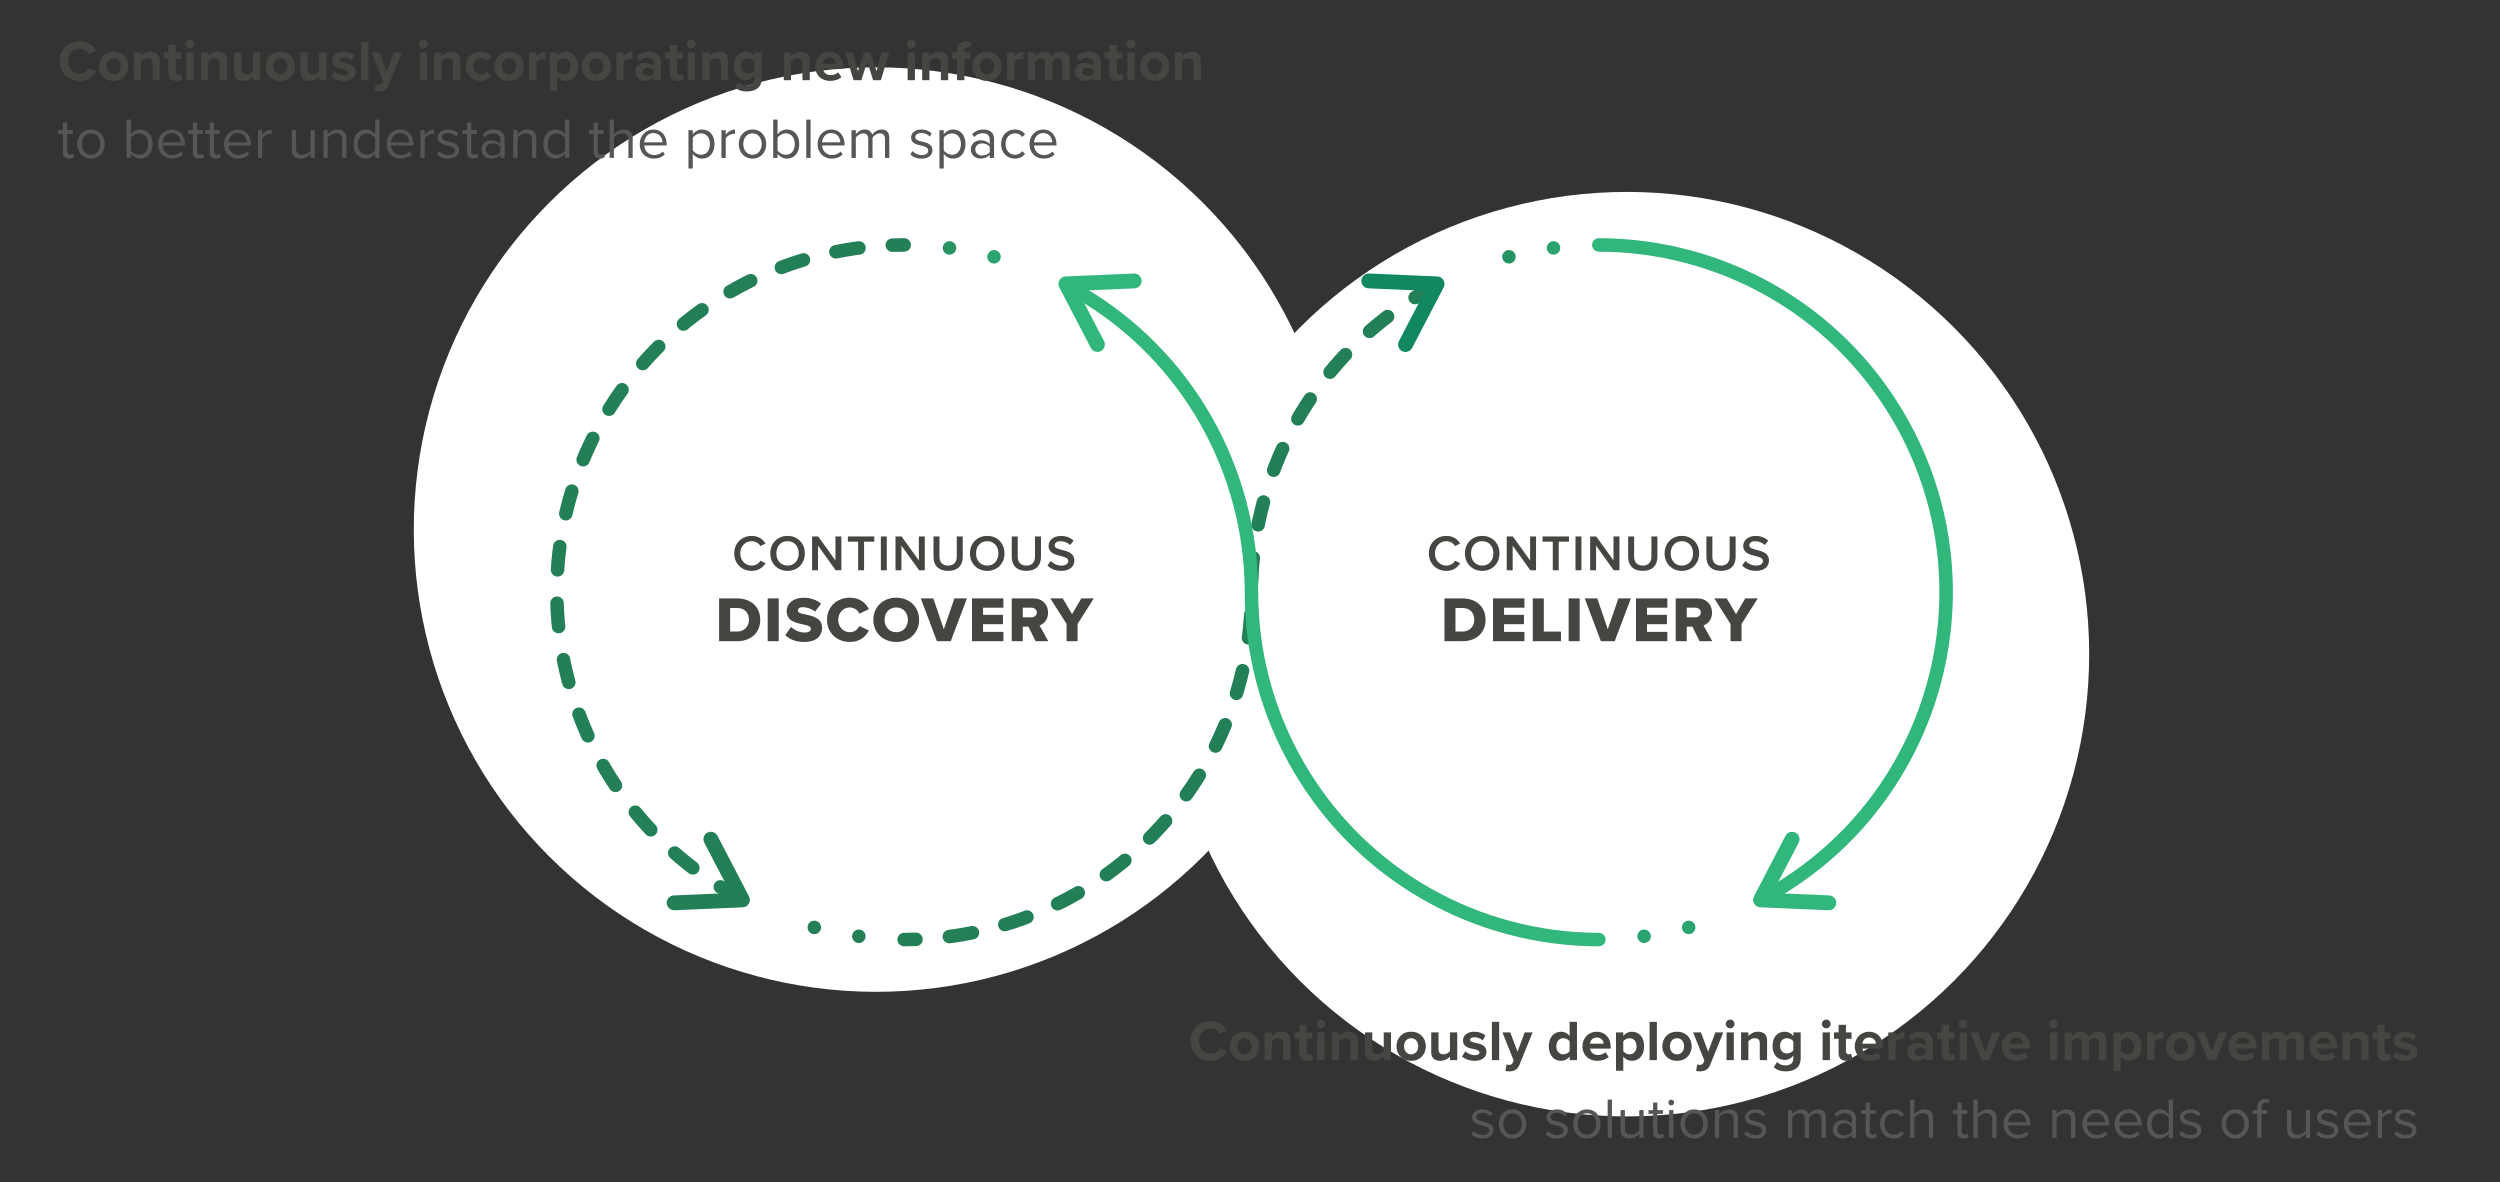<?xml version="1.0" encoding="UTF-8"?><svg id="a" xmlns="http://www.w3.org/2000/svg" viewBox="0 0 740 350"><rect x="0" y="0" width="740" height="350" fill="#333333" stroke="none"/><defs><style>.b{fill:#fff;}.c{fill:#31b67b;}.d{fill:#118762;}.e{fill:#227f56;}.f{fill:#454541;}.g{fill:#565656;}.h{fill:#279262;}.i{fill:#2ca46f;}.j{stroke-dasharray:0 0 6.923 9.89;}.j,.k,.l,.m{fill:none;stroke-linecap:round;stroke-linejoin:round;stroke-width:4px;}.j,.k,.m{stroke:#227f56;}.l{stroke:#31b67b;}.m{stroke-dasharray:0 0 6.924 9.891;}</style></defs><circle class="b" cx="259.305" cy="156.756" r="136.822" transform="translate(-34.895 229.269) rotate(-45)"/><circle class="b" cx="481.573" cy="193.636" r="136.822" transform="translate(4.128 397.238) rotate(-45)"/><g><path class="k" d="M421.87,86.277c-.006,.004-.012,.007-.019,.01-1.008,.582-2.003,1.179-2.984,1.789"/><path class="m" d="M410.729,93.699c-25.914,19.8-40.227,50.262-40.289,81.497,.035,17.506-4.405,35.254-13.788,51.506-17.51,30.328-48.142,48.355-80.584,51.055"/><path class="k" d="M271.131,278.049c-1.165,.041-2.331,.062-3.499,.063"/></g><path class="l" d="M524.661,264.315c49.15-28.39,65.987-91.246,37.606-140.404-19.022-32.947-53.529-51.376-89.019-51.41"/><path class="c" d="M530.466,246.207c-.825,0-1.575,.453-1.956,1.181l-9.348,17.959c-.349,.671-.331,1.462,.047,2.116,.378,.654,1.054,1.065,1.809,1.098l20.226,.876,.094,.002c.386,0,.766-.102,1.1-.295,.653-.377,1.064-1.053,1.099-1.808,.026-.589-.179-1.151-.576-1.584-.397-.433-.939-.686-1.526-.711l-16.774-.726,7.752-14.893c.271-.521,.323-1.117,.147-1.678-.177-.561-.562-1.02-1.083-1.29-.311-.161-.66-.247-1.01-.247h0Z"/><path class="d" d="M416.028,104.185c.825,0,1.575-.453,1.956-1.181l9.348-17.959c.349-.671,.331-1.462-.047-2.116-.378-.654-1.054-1.065-1.809-1.098l-20.226-.876-.094-.002c-.386,0-.766,.102-1.1,.295-.653,.377-1.064,1.053-1.099,1.808-.026,.589,.179,1.151,.576,1.584,.397,.433,.939,.686,1.526,.711l16.774,.726-7.752,14.893c-.271,.521-.323,1.117-.147,1.678,.177,.561,.562,1.02,1.083,1.29,.311,.161,.66,.247,1.01,.247h0Z"/><path class="e" d="M210.413,246.207c-.35,0-.699,.085-1.01,.247-.522,.271-.906,.729-1.083,1.29-.177,.561-.125,1.156,.147,1.678l7.752,14.893-16.774,.726c-.587,.026-1.129,.278-1.526,.711-.398,.434-.603,.996-.576,1.584,.035,.755,.445,1.431,1.099,1.808,.334,.193,.714,.295,1.1,.295l.094-.002,20.226-.876c.755-.033,1.432-.443,1.809-1.098,.378-.654,.396-1.445,.047-2.116l-9.348-17.959c-.381-.728-1.13-1.181-1.956-1.181h0Z"/><path class="c" d="M324.851,104.185c.35,0,.699-.085,1.01-.247,.522-.271,.906-.729,1.083-1.29,.177-.561,.125-1.156-.147-1.678l-7.752-14.893,16.774-.726c.587-.026,1.129-.278,1.526-.711,.398-.434,.603-.996,.576-1.584-.035-.755-.445-1.431-1.099-1.808-.334-.193-.714-.295-1.1-.295l-.094,.002-20.226,.876c-.755,.033-1.432,.443-1.809,1.098-.378,.654-.396,1.445-.047,2.116l9.348,17.959c.381,.728,1.13,1.181,1.956,1.181h0Z"/><circle class="h" cx="446.653" cy="76.011" r="2"/><circle class="i" cx="459.835" cy="73.389" r="2"/><circle class="i" cx="499.842" cy="274.516" r="2"/><circle class="i" cx="486.659" cy="277.138" r="2"/><g><path class="k" d="M216.218,264.315c-1.014-.586-2.015-1.186-3.002-1.801"/><path class="j" d="M205.081,256.889c-40.411-30.903-52.586-87.74-26.469-132.978,17.511-30.329,48.144-48.356,80.587-51.055"/><path class="k" d="M264.133,72.564c1.165-.041,2.331-.062,3.499-.063"/></g><circle class="i" cx="294.226" cy="76.011" r="2"/><circle class="h" cx="281.044" cy="73.389" r="2"/><circle class="e" cx="241.037" cy="274.516" r="2"/><circle class="e" cx="254.22" cy="277.138" r="2"/><path class="l" d="M319.008,86.277c.006,.004,.012,.007,.019,.01,32.912,19.002,51.341,53.457,51.412,88.909-.035,17.506,4.405,35.254,13.788,51.506,19.022,32.947,53.529,51.376,89.019,51.41"/><g><path class="f" d="M217.322,163.801c0-3.075,2.295-5.175,5.175-5.175,2.1,0,3.345,1.05,4.095,2.25l-1.5,.765c-.48-.825-1.44-1.455-2.595-1.455-1.905,0-3.375,1.515-3.375,3.615s1.47,3.615,3.375,3.615c1.155,0,2.115-.615,2.595-1.455l1.5,.765c-.765,1.2-1.995,2.25-4.095,2.25-2.88,0-5.175-2.1-5.175-5.175Z"/><path class="f" d="M233.117,158.626c3,0,5.115,2.19,5.115,5.175s-2.115,5.175-5.115,5.175-5.115-2.19-5.115-5.175,2.115-5.175,5.115-5.175Zm0,1.56c-2.025,0-3.315,1.545-3.315,3.615,0,2.055,1.29,3.615,3.315,3.615,2.01,0,3.314-1.56,3.314-3.615,0-2.07-1.305-3.615-3.314-3.615Z"/><path class="f" d="M242.132,161.506v7.29h-1.755v-10.004h1.8l5.115,7.095v-7.095h1.755v10.004h-1.695l-5.22-7.29Z"/><path class="f" d="M254.012,160.336h-3.03v-1.545h7.815v1.545h-3.03v8.459h-1.755v-8.459Z"/><path class="f" d="M260.732,158.791h1.755v10.004h-1.755v-10.004Z"/><path class="f" d="M266.822,161.506v7.29h-1.755v-10.004h1.8l5.115,7.095v-7.095h1.755v10.004h-1.695l-5.22-7.29Z"/><path class="f" d="M276.316,158.791h1.77v6c0,1.59,.885,2.625,2.565,2.625,1.665,0,2.55-1.035,2.55-2.625v-6h1.77v6.044c0,2.49-1.425,4.14-4.32,4.14-2.91,0-4.335-1.665-4.335-4.125v-6.06Z"/><path class="f" d="M292.217,158.626c3,0,5.115,2.19,5.115,5.175s-2.115,5.175-5.115,5.175-5.115-2.19-5.115-5.175,2.115-5.175,5.115-5.175Zm0,1.56c-2.025,0-3.315,1.545-3.315,3.615,0,2.055,1.29,3.615,3.315,3.615,2.01,0,3.314-1.56,3.314-3.615,0-2.07-1.305-3.615-3.314-3.615Z"/><path class="f" d="M299.476,158.791h1.77v6c0,1.59,.885,2.625,2.565,2.625,1.665,0,2.55-1.035,2.55-2.625v-6h1.77v6.044c0,2.49-1.425,4.14-4.32,4.14-2.91,0-4.335-1.665-4.335-4.125v-6.06Z"/><path class="f" d="M311.041,166.035c.69,.735,1.77,1.38,3.165,1.38,1.439,0,2.01-.705,2.01-1.365,0-.9-1.065-1.17-2.28-1.485-1.635-.405-3.555-.885-3.555-3,0-1.65,1.455-2.925,3.645-2.925,1.56,0,2.82,.495,3.75,1.395l-1.005,1.305c-.78-.78-1.845-1.14-2.895-1.14-1.035,0-1.695,.495-1.695,1.245,0,.78,1.02,1.035,2.205,1.335,1.65,.42,3.615,.93,3.615,3.105,0,1.665-1.17,3.09-3.87,3.09-1.845,0-3.18-.645-4.065-1.59l.975-1.35Z"/><path class="f" d="M212.855,177.124h5.319c3.989,0,6.858,2.394,6.858,6.326s-2.869,6.345-6.839,6.345h-5.338v-12.671Zm5.319,9.821c2.223,0,3.515-1.615,3.515-3.496,0-1.957-1.178-3.477-3.496-3.477h-2.071v6.972h2.052Z"/><path class="f" d="M227.238,177.124h3.268v12.671h-3.268v-12.671Z"/><path class="f" d="M234.172,185.559c.912,.912,2.318,1.672,4.046,1.672,1.121,0,1.805-.475,1.805-1.083,0-.722-.817-1.007-2.166-1.292-2.09-.418-5.015-.95-5.015-3.951,0-2.128,1.805-3.971,5.053-3.971,2.033,0,3.799,.608,5.148,1.767l-1.786,2.336c-1.063-.874-2.451-1.311-3.571-1.311-1.083,0-1.501,.437-1.501,.988,0,.665,.779,.893,2.185,1.159,2.089,.437,4.977,1.045,4.977,3.914,0,2.545-1.881,4.236-5.281,4.236-2.564,0-4.35-.798-5.623-2.014l1.729-2.451Z"/><path class="f" d="M244.794,183.469c0-3.913,2.963-6.554,6.763-6.554,3.154,0,4.788,1.729,5.623,3.4l-2.812,1.33c-.418-1.007-1.5-1.843-2.812-1.843-1.976,0-3.438,1.596-3.438,3.667s1.463,3.667,3.438,3.667c1.311,0,2.394-.836,2.812-1.843l2.812,1.33c-.817,1.634-2.469,3.4-5.623,3.4-3.799,0-6.763-2.66-6.763-6.554Z"/><path class="f" d="M265.293,176.915c3.875,0,6.763,2.697,6.763,6.554s-2.888,6.554-6.763,6.554-6.782-2.698-6.782-6.554,2.906-6.554,6.782-6.554Zm0,2.887c-2.108,0-3.458,1.596-3.458,3.667,0,2.052,1.349,3.667,3.458,3.667,2.09,0,3.438-1.615,3.438-3.667,0-2.071-1.349-3.667-3.438-3.667Z"/><path class="f" d="M272.553,177.124h3.705l3.115,9.137,3.135-9.137h3.705l-4.788,12.671h-4.104l-4.768-12.671Z"/><path class="f" d="M287.714,177.124h9.29v2.754h-6.022v2.109h5.889v2.773h-5.889v2.28h6.022v2.754h-9.29v-12.671Z"/><path class="f" d="M304.414,185.502h-1.672v4.293h-3.268v-12.671h6.345c2.812,0,4.407,1.861,4.407,4.217,0,2.204-1.349,3.381-2.526,3.799l2.583,4.654h-3.743l-2.127-4.293Zm.912-5.623h-2.583v2.85h2.583c.855,0,1.577-.551,1.577-1.425s-.722-1.425-1.577-1.425Z"/><path class="f" d="M315.7,184.685l-4.806-7.561h3.686l2.754,4.673,2.717-4.673h3.705l-4.788,7.561v5.11h-3.268v-5.11Z"/></g><g><path class="f" d="M422.938,163.801c0-3.075,2.295-5.175,5.175-5.175,2.1,0,3.345,1.05,4.095,2.25l-1.5,.765c-.48-.825-1.44-1.455-2.595-1.455-1.905,0-3.375,1.515-3.375,3.615s1.47,3.615,3.375,3.615c1.155,0,2.115-.615,2.595-1.455l1.5,.765c-.765,1.2-1.995,2.25-4.095,2.25-2.88,0-5.175-2.1-5.175-5.175Z"/><path class="f" d="M438.733,158.626c3,0,5.115,2.19,5.115,5.175s-2.115,5.175-5.115,5.175-5.115-2.19-5.115-5.175,2.115-5.175,5.115-5.175Zm0,1.56c-2.025,0-3.315,1.545-3.315,3.615,0,2.055,1.29,3.615,3.315,3.615,2.01,0,3.314-1.56,3.314-3.615,0-2.07-1.305-3.615-3.314-3.615Z"/><path class="f" d="M447.748,161.506v7.29h-1.755v-10.004h1.8l5.115,7.095v-7.095h1.755v10.004h-1.695l-5.22-7.29Z"/><path class="f" d="M459.627,160.336h-3.03v-1.545h7.815v1.545h-3.03v8.459h-1.755v-8.459Z"/><path class="f" d="M466.347,158.791h1.755v10.004h-1.755v-10.004Z"/><path class="f" d="M472.437,161.506v7.29h-1.755v-10.004h1.8l5.115,7.095v-7.095h1.755v10.004h-1.695l-5.22-7.29Z"/><path class="f" d="M481.932,158.791h1.77v6c0,1.59,.885,2.625,2.565,2.625,1.665,0,2.55-1.035,2.55-2.625v-6h1.77v6.044c0,2.49-1.425,4.14-4.32,4.14-2.91,0-4.335-1.665-4.335-4.125v-6.06Z"/><path class="f" d="M497.832,158.626c3,0,5.115,2.19,5.115,5.175s-2.115,5.175-5.115,5.175-5.115-2.19-5.115-5.175,2.115-5.175,5.115-5.175Zm0,1.56c-2.025,0-3.315,1.545-3.315,3.615,0,2.055,1.29,3.615,3.315,3.615,2.01,0,3.314-1.56,3.314-3.615,0-2.07-1.305-3.615-3.314-3.615Z"/><path class="f" d="M505.092,158.791h1.77v6c0,1.59,.885,2.625,2.565,2.625,1.665,0,2.55-1.035,2.55-2.625v-6h1.77v6.044c0,2.49-1.425,4.14-4.32,4.14-2.91,0-4.335-1.665-4.335-4.125v-6.06Z"/><path class="f" d="M516.657,166.035c.69,.735,1.77,1.38,3.165,1.38,1.439,0,2.01-.705,2.01-1.365,0-.9-1.065-1.17-2.28-1.485-1.635-.405-3.555-.885-3.555-3,0-1.65,1.455-2.925,3.645-2.925,1.56,0,2.82,.495,3.75,1.395l-1.005,1.305c-.78-.78-1.845-1.14-2.895-1.14-1.035,0-1.695,.495-1.695,1.245,0,.78,1.02,1.035,2.205,1.335,1.65,.42,3.615,.93,3.615,3.105,0,1.665-1.17,3.09-3.87,3.09-1.845,0-3.18-.645-4.065-1.59l.975-1.35Z"/><path class="f" d="M427.553,177.124h5.319c3.989,0,6.858,2.394,6.858,6.326s-2.869,6.345-6.839,6.345h-5.338v-12.671Zm5.319,9.821c2.223,0,3.515-1.615,3.515-3.496,0-1.957-1.178-3.477-3.496-3.477h-2.071v6.972h2.052Z"/><path class="f" d="M441.935,177.124h9.29v2.754h-6.022v2.109h5.889v2.773h-5.889v2.28h6.022v2.754h-9.29v-12.671Z"/><path class="f" d="M453.696,177.124h3.268v9.821h5.091v2.85h-8.359v-12.671Z"/><path class="f" d="M464.317,177.124h3.268v12.671h-3.268v-12.671Z"/><path class="f" d="M469.086,177.124h3.705l3.115,9.137,3.135-9.137h3.705l-4.788,12.671h-4.104l-4.768-12.671Z"/><path class="f" d="M484.248,177.124h9.29v2.754h-6.022v2.109h5.889v2.773h-5.889v2.28h6.022v2.754h-9.29v-12.671Z"/><path class="f" d="M500.948,185.502h-1.672v4.293h-3.268v-12.671h6.345c2.812,0,4.407,1.861,4.407,4.217,0,2.204-1.349,3.381-2.526,3.799l2.583,4.654h-3.742l-2.128-4.293Zm.912-5.623h-2.584v2.85h2.584c.854,0,1.577-.551,1.577-1.425s-.722-1.425-1.577-1.425Z"/><path class="f" d="M512.234,184.685l-4.806-7.561h3.686l2.754,4.673,2.717-4.673h3.705l-4.788,7.561v5.11h-3.268v-5.11Z"/></g><g><path class="f" d="M352.38,308.139c0-3.484,2.635-5.864,5.949-5.864,2.584,0,4.029,1.359,4.828,2.771l-2.074,1.02c-.476-.918-1.496-1.648-2.754-1.648-1.972,0-3.468,1.581-3.468,3.723s1.496,3.723,3.468,3.723c1.258,0,2.278-.714,2.754-1.648l2.074,1.002c-.816,1.411-2.244,2.788-4.828,2.788-3.314,0-5.949-2.38-5.949-5.864Z"/><path class="f" d="M364.024,309.686c0-2.329,1.632-4.301,4.334-4.301,2.72,0,4.352,1.972,4.352,4.301,0,2.346-1.632,4.317-4.352,4.317-2.703,0-4.334-1.972-4.334-4.317Zm6.442,0c0-1.275-.765-2.38-2.108-2.38s-2.091,1.104-2.091,2.38c0,1.292,.748,2.396,2.091,2.396s2.108-1.104,2.108-2.396Z"/><path class="f" d="M379.85,308.837c0-1.14-.595-1.53-1.513-1.53-.85,0-1.513,.476-1.87,.969v5.524h-2.159v-8.21h2.159v1.071c.527-.629,1.53-1.275,2.873-1.275,1.802,0,2.668,1.021,2.668,2.618v5.796h-2.159v-4.963Z"/><path class="f" d="M384.577,311.759v-4.283h-1.359v-1.887h1.359v-2.244h2.176v2.244h1.666v1.887h-1.666v3.706c0,.51,.272,.9,.748,.9,.323,0,.629-.119,.748-.237l.459,1.632c-.323,.288-.901,.526-1.802,.526-1.513,0-2.329-.782-2.329-2.244Z"/><path class="f" d="M389.677,303.091c0-.714,.595-1.292,1.292-1.292,.714,0,1.292,.578,1.292,1.292s-.578,1.292-1.292,1.292c-.697,0-1.292-.578-1.292-1.292Zm.221,2.499h2.159v8.21h-2.159v-8.21Z"/><path class="f" d="M399.741,308.837c0-1.14-.595-1.53-1.513-1.53-.85,0-1.513,.476-1.87,.969v5.524h-2.159v-8.21h2.159v1.071c.527-.629,1.53-1.275,2.873-1.275,1.802,0,2.668,1.021,2.668,2.618v5.796h-2.159v-4.963Z"/><path class="f" d="M409.583,312.762c-.561,.629-1.547,1.241-2.89,1.241-1.802,0-2.652-.985-2.652-2.584v-5.83h2.159v4.98c0,1.139,.595,1.513,1.513,1.513,.833,0,1.496-.459,1.87-.935v-5.559h2.159v8.21h-2.159v-1.037Z"/><path class="f" d="M413.358,309.686c0-2.329,1.632-4.301,4.334-4.301,2.72,0,4.352,1.972,4.352,4.301,0,2.346-1.632,4.317-4.352,4.317-2.703,0-4.334-1.972-4.334-4.317Zm6.442,0c0-1.275-.765-2.38-2.108-2.38s-2.091,1.104-2.091,2.38c0,1.292,.748,2.396,2.091,2.396s2.108-1.104,2.108-2.396Z"/><path class="f" d="M429.184,312.762c-.561,.629-1.547,1.241-2.89,1.241-1.802,0-2.652-.985-2.652-2.584v-5.83h2.159v4.98c0,1.139,.595,1.513,1.513,1.513,.833,0,1.496-.459,1.87-.935v-5.559h2.159v8.21h-2.159v-1.037Z"/><path class="f" d="M433.707,311.216c.595,.562,1.819,1.122,2.838,1.122,.935,0,1.377-.322,1.377-.833,0-.577-.714-.781-1.649-.969-1.411-.271-3.229-.611-3.229-2.566,0-1.377,1.207-2.584,3.366-2.584,1.394,0,2.499,.477,3.298,1.122l-.85,1.479c-.493-.526-1.428-.951-2.431-.951-.782,0-1.292,.288-1.292,.765,0,.51,.646,.696,1.564,.884,1.411,.271,3.297,.646,3.297,2.686,0,1.513-1.275,2.635-3.552,2.635-1.428,0-2.805-.476-3.672-1.274l.935-1.514Z"/><path class="f" d="M441.594,302.462h2.159v11.338h-2.159v-11.338Z"/><path class="f" d="M446.609,315.211c.561,0,.935-.153,1.139-.595l.306-.697-3.332-8.329h2.312l2.142,5.712,2.142-5.712h2.329l-3.859,9.553c-.612,1.547-1.7,1.955-3.11,1.989-.255,0-.799-.052-1.071-.119l.323-1.938c.187,.085,.476,.137,.68,.137Z"/><path class="f" d="M464.611,312.762c-.646,.8-1.547,1.241-2.533,1.241-2.074,0-3.638-1.563-3.638-4.301,0-2.686,1.547-4.317,3.638-4.317,.969,0,1.887,.425,2.533,1.258v-4.182h2.176v11.338h-2.176v-1.037Zm0-4.521c-.374-.544-1.139-.935-1.87-.935-1.224,0-2.074,.969-2.074,2.396,0,1.411,.85,2.38,2.074,2.38,.731,0,1.496-.391,1.87-.935v-2.907Z"/><path class="f" d="M472.653,305.385c2.448,0,4.114,1.836,4.114,4.521v.477h-6.103c.136,1.036,.969,1.903,2.363,1.903,.765,0,1.666-.306,2.193-.815l.952,1.394c-.833,.765-2.107,1.139-3.382,1.139-2.499,0-4.386-1.683-4.386-4.317,0-2.38,1.751-4.301,4.25-4.301Zm-2.023,3.536h4.046c-.051-.782-.595-1.819-2.023-1.819-1.343,0-1.921,1.003-2.023,1.819Z"/><path class="f" d="M478.331,316.927v-11.338h2.159v1.037c.629-.799,1.53-1.241,2.533-1.241,2.108,0,3.638,1.564,3.638,4.301s-1.53,4.317-3.638,4.317c-.969,0-1.87-.408-2.533-1.258v4.182h-2.159Zm4.012-9.621c-.697,0-1.496,.408-1.853,.935v2.907c.357,.51,1.156,.935,1.853,.935,1.241,0,2.074-.969,2.074-2.396,0-1.411-.833-2.38-2.074-2.38Z"/><path class="f" d="M488.276,302.462h2.159v11.338h-2.159v-11.338Z"/><path class="f" d="M492.05,309.686c0-2.329,1.632-4.301,4.334-4.301,2.72,0,4.352,1.972,4.352,4.301,0,2.346-1.632,4.317-4.352,4.317-2.703,0-4.334-1.972-4.334-4.317Zm6.442,0c0-1.275-.765-2.38-2.108-2.38s-2.091,1.104-2.091,2.38c0,1.292,.748,2.396,2.091,2.396s2.108-1.104,2.108-2.396Z"/><path class="f" d="M503.048,315.211c.561,0,.935-.153,1.139-.595l.306-.697-3.332-8.329h2.312l2.142,5.712,2.142-5.712h2.329l-3.859,9.553c-.612,1.547-1.7,1.955-3.11,1.989-.255,0-.799-.052-1.071-.119l.323-1.938c.187,.085,.476,.137,.68,.137Z"/><path class="f" d="M510.834,303.091c0-.714,.595-1.292,1.292-1.292,.714,0,1.292,.578,1.292,1.292s-.578,1.292-1.292,1.292c-.697,0-1.292-.578-1.292-1.292Zm.221,2.499h2.159v8.21h-2.159v-8.21Z"/><path class="f" d="M520.897,308.837c0-1.14-.595-1.53-1.513-1.53-.85,0-1.513,.476-1.87,.969v5.524h-2.159v-8.21h2.159v1.071c.527-.629,1.53-1.275,2.873-1.275,1.802,0,2.668,1.021,2.668,2.618v5.796h-2.159v-4.963Z"/><path class="f" d="M525.997,314.343c.663,.73,1.53,1.02,2.567,1.02s2.261-.459,2.261-2.073v-.833c-.646,.816-1.53,1.292-2.533,1.292-2.057,0-3.621-1.445-3.621-4.182,0-2.686,1.547-4.182,3.621-4.182,.986,0,1.87,.425,2.533,1.258v-1.054h2.176v7.649c0,3.127-2.414,3.893-4.437,3.893-1.411,0-2.516-.323-3.536-1.225l.969-1.563Zm4.828-6.103c-.357-.544-1.139-.935-1.853-.935-1.224,0-2.074,.85-2.074,2.261s.85,2.261,2.074,2.261c.714,0,1.496-.408,1.853-.935v-2.652Z"/><path class="f" d="M539.275,303.091c0-.714,.595-1.292,1.292-1.292,.714,0,1.292,.578,1.292,1.292s-.578,1.292-1.292,1.292c-.697,0-1.292-.578-1.292-1.292Zm.221,2.499h2.159v8.21h-2.159v-8.21Z"/><path class="f" d="M544.221,311.759v-4.283h-1.36v-1.887h1.36v-2.244h2.176v2.244h1.666v1.887h-1.666v3.706c0,.51,.271,.9,.748,.9,.323,0,.629-.119,.748-.237l.459,1.632c-.323,.288-.901,.526-1.802,.526-1.513,0-2.329-.782-2.329-2.244Z"/><path class="f" d="M553.265,305.385c2.448,0,4.114,1.836,4.114,4.521v.477h-6.103c.136,1.036,.969,1.903,2.363,1.903,.765,0,1.666-.306,2.193-.815l.952,1.394c-.833,.765-2.107,1.139-3.382,1.139-2.499,0-4.386-1.683-4.386-4.317,0-2.38,1.751-4.301,4.25-4.301Zm-2.023,3.536h4.046c-.051-.782-.595-1.819-2.023-1.819-1.343,0-1.921,1.003-2.023,1.819Z"/><path class="f" d="M558.943,305.59h2.159v1.122c.578-.731,1.598-1.309,2.618-1.309v2.107c-.153-.034-.357-.051-.595-.051-.714,0-1.666,.391-2.023,.918v5.422h-2.159v-8.21Z"/><path class="f" d="M569.992,312.95c-.561,.663-1.53,1.054-2.601,1.054-1.309,0-2.855-.884-2.855-2.72,0-1.921,1.547-2.617,2.855-2.617,1.088,0,2.057,.34,2.601,1.003v-1.14c0-.833-.714-1.377-1.802-1.377-.884,0-1.7,.323-2.397,.97l-.816-1.445c1.003-.884,2.295-1.292,3.587-1.292,1.87,0,3.586,.748,3.586,3.11v5.304h-2.159v-.85Zm0-2.142c-.357-.477-1.037-.714-1.734-.714-.85,0-1.547,.459-1.547,1.24,0,.766,.697,1.207,1.547,1.207,.697,0,1.377-.238,1.734-.714v-1.02Z"/><path class="f" d="M574.719,311.759v-4.283h-1.359v-1.887h1.359v-2.244h2.176v2.244h1.666v1.887h-1.666v3.706c0,.51,.272,.9,.748,.9,.323,0,.629-.119,.748-.237l.459,1.632c-.323,.288-.901,.526-1.802,.526-1.513,0-2.329-.782-2.329-2.244Z"/><path class="f" d="M579.819,303.091c0-.714,.595-1.292,1.292-1.292,.714,0,1.292,.578,1.292,1.292s-.578,1.292-1.292,1.292c-.697,0-1.292-.578-1.292-1.292Zm.221,2.499h2.159v8.21h-2.159v-8.21Z"/><path class="f" d="M583.168,305.59h2.312l2.142,5.712,2.142-5.712h2.329l-3.298,8.21h-2.329l-3.298-8.21Z"/><path class="f" d="M596.784,305.385c2.448,0,4.114,1.836,4.114,4.521v.477h-6.103c.136,1.036,.969,1.903,2.363,1.903,.765,0,1.666-.306,2.193-.815l.952,1.394c-.833,.765-2.107,1.139-3.382,1.139-2.499,0-4.386-1.683-4.386-4.317,0-2.38,1.751-4.301,4.25-4.301Zm-2.023,3.536h4.046c-.051-.782-.595-1.819-2.023-1.819-1.343,0-1.921,1.003-2.023,1.819Z"/><path class="f" d="M606.594,303.091c0-.714,.595-1.292,1.292-1.292,.714,0,1.292,.578,1.292,1.292s-.578,1.292-1.292,1.292c-.697,0-1.292-.578-1.292-1.292Zm.221,2.499h2.159v8.21h-2.159v-8.21Z"/><path class="f" d="M621.297,308.615c0-.765-.34-1.309-1.224-1.309-.765,0-1.394,.51-1.7,.952v5.541h-2.176v-5.185c0-.765-.34-1.309-1.224-1.309-.748,0-1.377,.51-1.7,.969v5.524h-2.159v-8.21h2.159v1.071c.34-.493,1.428-1.275,2.686-1.275,1.207,0,1.972,.562,2.278,1.496,.476-.748,1.563-1.496,2.822-1.496,1.513,0,2.414,.799,2.414,2.481v5.933h-2.176v-5.185Z"/><path class="f" d="M625.599,316.927v-11.338h2.159v1.037c.629-.799,1.53-1.241,2.533-1.241,2.108,0,3.638,1.564,3.638,4.301s-1.53,4.317-3.638,4.317c-.969,0-1.87-.408-2.533-1.258v4.182h-2.159Zm4.012-9.621c-.697,0-1.496,.408-1.853,.935v2.907c.357,.51,1.156,.935,1.853,.935,1.241,0,2.074-.969,2.074-2.396,0-1.411-.833-2.38-2.074-2.38Z"/><path class="f" d="M635.544,305.59h2.159v1.122c.578-.731,1.598-1.309,2.618-1.309v2.107c-.153-.034-.357-.051-.595-.051-.714,0-1.666,.391-2.023,.918v5.422h-2.159v-8.21Z"/><path class="f" d="M641.137,309.686c0-2.329,1.632-4.301,4.334-4.301,2.72,0,4.352,1.972,4.352,4.301,0,2.346-1.632,4.317-4.352,4.317-2.703,0-4.334-1.972-4.334-4.317Zm6.442,0c0-1.275-.765-2.38-2.108-2.38s-2.091,1.104-2.091,2.38c0,1.292,.748,2.396,2.091,2.396s2.108-1.104,2.108-2.396Z"/><path class="f" d="M650.248,305.59h2.312l2.142,5.712,2.142-5.712h2.329l-3.298,8.21h-2.329l-3.298-8.21Z"/><path class="f" d="M663.865,305.385c2.448,0,4.114,1.836,4.114,4.521v.477h-6.103c.136,1.036,.969,1.903,2.363,1.903,.765,0,1.666-.306,2.193-.815l.952,1.394c-.833,.765-2.107,1.139-3.382,1.139-2.499,0-4.386-1.683-4.386-4.317,0-2.38,1.751-4.301,4.25-4.301Zm-2.023,3.536h4.046c-.051-.782-.595-1.819-2.023-1.819-1.343,0-1.921,1.003-2.023,1.819Z"/><path class="f" d="M679.725,308.615c0-.765-.34-1.309-1.224-1.309-.765,0-1.394,.51-1.7,.952v5.541h-2.176v-5.185c0-.765-.34-1.309-1.224-1.309-.748,0-1.377,.51-1.7,.969v5.524h-2.159v-8.21h2.159v1.071c.34-.493,1.428-1.275,2.686-1.275,1.207,0,1.972,.562,2.278,1.496,.476-.748,1.563-1.496,2.821-1.496,1.513,0,2.414,.799,2.414,2.481v5.933h-2.176v-5.185Z"/><path class="f" d="M687.749,305.385c2.448,0,4.114,1.836,4.114,4.521v.477h-6.103c.136,1.036,.969,1.903,2.363,1.903,.765,0,1.666-.306,2.193-.815l.952,1.394c-.833,.765-2.107,1.139-3.382,1.139-2.499,0-4.386-1.683-4.386-4.317,0-2.38,1.751-4.301,4.25-4.301Zm-2.023,3.536h4.046c-.051-.782-.595-1.819-2.023-1.819-1.343,0-1.921,1.003-2.023,1.819Z"/><path class="f" d="M698.969,308.837c0-1.14-.595-1.53-1.513-1.53-.85,0-1.513,.476-1.87,.969v5.524h-2.159v-8.21h2.159v1.071c.527-.629,1.53-1.275,2.873-1.275,1.802,0,2.668,1.021,2.668,2.618v5.796h-2.159v-4.963Z"/><path class="f" d="M703.696,311.759v-4.283h-1.36v-1.887h1.36v-2.244h2.176v2.244h1.666v1.887h-1.666v3.706c0,.51,.271,.9,.748,.9,.323,0,.629-.119,.748-.237l.459,1.632c-.323,.288-.901,.526-1.802,.526-1.513,0-2.329-.782-2.329-2.244Z"/><path class="f" d="M709.238,311.216c.595,.562,1.819,1.122,2.838,1.122,.935,0,1.377-.322,1.377-.833,0-.577-.714-.781-1.649-.969-1.411-.271-3.229-.611-3.229-2.566,0-1.377,1.207-2.584,3.366-2.584,1.394,0,2.499,.477,3.298,1.122l-.85,1.479c-.493-.526-1.428-.951-2.431-.951-.782,0-1.292,.288-1.292,.765,0,.51,.646,.696,1.564,.884,1.411,.271,3.297,.646,3.297,2.686,0,1.513-1.275,2.635-3.552,2.635-1.428,0-2.805-.476-3.672-1.274l.935-1.514Z"/><path class="g" d="M436.171,334.794c.544,.629,1.581,1.173,2.703,1.173,1.258,0,1.938-.561,1.938-1.359,0-.901-1.003-1.19-2.107-1.462-1.394-.323-2.975-.697-2.975-2.397,0-1.274,1.105-2.362,3.06-2.362,1.394,0,2.379,.527,3.042,1.189l-.595,.884c-.493-.595-1.394-1.036-2.448-1.036-1.122,0-1.819,.51-1.819,1.24,0,.799,.935,1.055,2.006,1.31,1.428,.322,3.077,.73,3.077,2.55,0,1.376-1.105,2.481-3.23,2.481-1.343,0-2.481-.408-3.314-1.292l.663-.918Z"/><path class="g" d="M443.651,332.686c0-2.38,1.564-4.301,4.062-4.301s4.063,1.921,4.063,4.301-1.564,4.317-4.063,4.317-4.062-1.938-4.062-4.317Zm6.782,0c0-1.666-.969-3.162-2.72-3.162s-2.736,1.496-2.736,3.162c0,1.683,.986,3.179,2.736,3.179s2.72-1.496,2.72-3.179Z"/><path class="g" d="M458.185,334.794c.544,.629,1.581,1.173,2.703,1.173,1.258,0,1.938-.561,1.938-1.359,0-.901-1.003-1.19-2.107-1.462-1.394-.323-2.975-.697-2.975-2.397,0-1.274,1.105-2.362,3.06-2.362,1.394,0,2.379,.527,3.042,1.189l-.595,.884c-.493-.595-1.394-1.036-2.448-1.036-1.122,0-1.819,.51-1.819,1.24,0,.799,.935,1.055,2.006,1.31,1.428,.322,3.077,.73,3.077,2.55,0,1.376-1.105,2.481-3.23,2.481-1.343,0-2.481-.408-3.314-1.292l.663-.918Z"/><path class="g" d="M465.665,332.686c0-2.38,1.564-4.301,4.062-4.301s4.063,1.921,4.063,4.301-1.564,4.317-4.063,4.317-4.062-1.938-4.062-4.317Zm6.782,0c0-1.666-.969-3.162-2.72-3.162s-2.736,1.496-2.736,3.162c0,1.683,.986,3.179,2.736,3.179s2.72-1.496,2.72-3.179Z"/><path class="g" d="M475.866,325.462h1.275v11.338h-1.275v-11.338Z"/><path class="g" d="M485.232,335.643c-.629,.714-1.7,1.36-2.924,1.36-1.717,0-2.618-.833-2.618-2.618v-5.796h1.275v5.405c0,1.445,.731,1.87,1.836,1.87,1.003,0,1.955-.578,2.431-1.241v-6.034h1.275v8.21h-1.275v-1.156Z"/><path class="g" d="M489.312,335.083v-5.371h-1.36v-1.122h1.36v-2.244h1.275v2.244h1.666v1.122h-1.666v5.099c0,.612,.272,1.055,.833,1.055,.357,0,.697-.153,.867-.34l.374,.951c-.323,.307-.782,.527-1.53,.527-1.207,0-1.819-.697-1.819-1.921Z"/><path class="g" d="M493.834,326.345c0-.476,.391-.85,.85-.85,.476,0,.867,.374,.867,.85s-.391,.867-.867,.867c-.459,0-.85-.391-.85-.867Zm.221,2.244h1.275v8.21h-1.275v-8.21Z"/><path class="g" d="M497.404,332.686c0-2.38,1.564-4.301,4.062-4.301s4.063,1.921,4.063,4.301-1.564,4.317-4.063,4.317-4.062-1.938-4.062-4.317Zm6.782,0c0-1.666-.969-3.162-2.72-3.162s-2.736,1.496-2.736,3.162c0,1.683,.986,3.179,2.736,3.179s2.72-1.496,2.72-3.179Z"/><path class="g" d="M513.145,331.428c0-1.445-.731-1.904-1.836-1.904-1.003,0-1.955,.612-2.431,1.275v6h-1.275v-8.21h1.275v1.189c.578-.68,1.7-1.394,2.924-1.394,1.717,0,2.618,.867,2.618,2.651v5.763h-1.275v-5.371Z"/><path class="g" d="M516.92,334.794c.544,.629,1.581,1.173,2.703,1.173,1.258,0,1.938-.561,1.938-1.359,0-.901-1.003-1.19-2.107-1.462-1.394-.323-2.975-.697-2.975-2.397,0-1.274,1.105-2.362,3.06-2.362,1.394,0,2.379,.527,3.042,1.189l-.595,.884c-.493-.595-1.394-1.036-2.448-1.036-1.122,0-1.819,.51-1.819,1.24,0,.799,.935,1.055,2.006,1.31,1.428,.322,3.077,.73,3.077,2.55,0,1.376-1.105,2.481-3.23,2.481-1.343,0-2.481-.408-3.314-1.292l.663-.918Z"/><path class="g" d="M539.172,331.224c0-1.037-.459-1.7-1.513-1.7-.85,0-1.75,.612-2.176,1.258v6.018h-1.275v-5.575c0-1.037-.442-1.7-1.513-1.7-.833,0-1.717,.612-2.159,1.275v6h-1.275v-8.21h1.275v1.189c.34-.526,1.445-1.394,2.652-1.394,1.258,0,1.972,.68,2.209,1.529,.459-.747,1.564-1.529,2.754-1.529,1.496,0,2.295,.833,2.295,2.481v5.933h-1.275v-5.575Z"/><path class="g" d="M548.131,335.865c-.68,.748-1.615,1.139-2.72,1.139-1.394,0-2.873-.935-2.873-2.72,0-1.836,1.479-2.703,2.873-2.703,1.122,0,2.057,.357,2.72,1.122v-1.479c0-1.105-.884-1.734-2.074-1.734-.986,0-1.785,.357-2.516,1.14l-.595-.885c.884-.918,1.938-1.359,3.281-1.359,1.734,0,3.179,.782,3.179,2.771v5.644h-1.275v-.935Zm0-2.346c-.493-.681-1.36-1.021-2.261-1.021-1.19,0-2.022,.748-2.022,1.802,0,1.037,.833,1.785,2.022,1.785,.901,0,1.768-.34,2.261-1.02v-1.547Z"/><path class="g" d="M552.211,335.083v-5.371h-1.36v-1.122h1.36v-2.244h1.275v2.244h1.666v1.122h-1.666v5.099c0,.612,.272,1.055,.833,1.055,.357,0,.697-.153,.867-.34l.374,.951c-.323,.307-.782,.527-1.53,.527-1.207,0-1.819-.697-1.819-1.921Z"/><path class="g" d="M560.575,328.385c1.496,0,2.38,.612,3.009,1.428l-.85,.782c-.544-.748-1.241-1.071-2.091-1.071-1.75,0-2.838,1.343-2.838,3.162s1.088,3.179,2.838,3.179c.85,0,1.547-.34,2.091-1.071l.85,.782c-.629,.815-1.513,1.428-3.009,1.428-2.448,0-4.097-1.87-4.097-4.317,0-2.431,1.649-4.301,4.097-4.301Z"/><path class="g" d="M570.928,331.394c0-1.445-.748-1.87-1.853-1.87-.986,0-1.938,.612-2.431,1.275v6h-1.275v-11.338h1.275v4.317c.578-.68,1.7-1.394,2.94-1.394,1.717,0,2.618,.833,2.618,2.617v5.797h-1.275v-5.405Z"/><path class="g" d="M579.394,335.083v-5.371h-1.36v-1.122h1.36v-2.244h1.275v2.244h1.666v1.122h-1.666v5.099c0,.612,.272,1.055,.833,1.055,.357,0,.697-.153,.867-.34l.374,.951c-.323,.307-.782,.527-1.53,.527-1.207,0-1.819-.697-1.819-1.921Z"/><path class="g" d="M589.695,331.394c0-1.445-.748-1.87-1.853-1.87-.986,0-1.938,.612-2.431,1.275v6h-1.275v-11.338h1.275v4.317c.578-.68,1.7-1.394,2.94-1.394,1.717,0,2.618,.833,2.618,2.617v5.797h-1.275v-5.405Z"/><path class="g" d="M597.09,328.385c2.481,0,3.943,1.938,3.943,4.402v.323h-6.646c.102,1.547,1.19,2.839,2.958,2.839,.935,0,1.887-.374,2.533-1.037l.612,.833c-.816,.815-1.921,1.258-3.264,1.258-2.431,0-4.182-1.751-4.182-4.317,0-2.38,1.7-4.301,4.046-4.301Zm-2.703,3.791h5.389c-.017-1.225-.833-2.737-2.703-2.737-1.751,0-2.618,1.479-2.686,2.737Z"/><path class="g" d="M613.019,331.428c0-1.445-.731-1.904-1.836-1.904-1.003,0-1.955,.612-2.431,1.275v6h-1.275v-8.21h1.275v1.189c.578-.68,1.7-1.394,2.924-1.394,1.717,0,2.618,.867,2.618,2.651v5.763h-1.275v-5.371Z"/><path class="g" d="M620.414,328.385c2.481,0,3.943,1.938,3.943,4.402v.323h-6.646c.102,1.547,1.19,2.839,2.958,2.839,.935,0,1.887-.374,2.533-1.037l.612,.833c-.816,.815-1.921,1.258-3.264,1.258-2.431,0-4.182-1.751-4.182-4.317,0-2.38,1.7-4.301,4.046-4.301Zm-2.703,3.791h5.389c-.017-1.225-.833-2.737-2.703-2.737-1.751,0-2.618,1.479-2.686,2.737Z"/><path class="g" d="M629.985,328.385c2.481,0,3.943,1.938,3.943,4.402v.323h-6.646c.102,1.547,1.19,2.839,2.958,2.839,.935,0,1.887-.374,2.533-1.037l.612,.833c-.816,.815-1.921,1.258-3.264,1.258-2.431,0-4.182-1.751-4.182-4.317,0-2.38,1.7-4.301,4.046-4.301Zm-2.703,3.791h5.389c-.017-1.225-.833-2.737-2.703-2.737-1.751,0-2.618,1.479-2.686,2.737Z"/><path class="g" d="M641.935,335.576c-.612,.833-1.615,1.428-2.771,1.428-2.142,0-3.655-1.632-3.655-4.301,0-2.617,1.496-4.317,3.655-4.317,1.105,0,2.108,.544,2.771,1.444v-4.368h1.275v11.338h-1.275v-1.224Zm0-4.726c-.459-.714-1.445-1.326-2.464-1.326-1.649,0-2.635,1.36-2.635,3.179s.986,3.162,2.635,3.162c1.02,0,2.005-.578,2.464-1.292v-3.723Z"/><path class="g" d="M645.71,334.794c.544,.629,1.581,1.173,2.703,1.173,1.258,0,1.938-.561,1.938-1.359,0-.901-1.003-1.19-2.107-1.462-1.394-.323-2.975-.697-2.975-2.397,0-1.274,1.105-2.362,3.06-2.362,1.394,0,2.379,.527,3.042,1.189l-.595,.884c-.493-.595-1.394-1.036-2.448-1.036-1.122,0-1.819,.51-1.819,1.24,0,.799,.935,1.055,2.006,1.31,1.428,.322,3.077,.73,3.077,2.55,0,1.376-1.105,2.481-3.23,2.481-1.343,0-2.481-.408-3.314-1.292l.663-.918Z"/><path class="g" d="M657.575,332.686c0-2.38,1.564-4.301,4.062-4.301s4.063,1.921,4.063,4.301-1.564,4.317-4.063,4.317-4.062-1.938-4.062-4.317Zm6.782,0c0-1.666-.969-3.162-2.72-3.162s-2.736,1.496-2.736,3.162c0,1.683,.986,3.179,2.736,3.179s2.72-1.496,2.72-3.179Z"/><path class="g" d="M668.132,329.712h-1.36v-1.122h1.36v-.629c0-1.7,.952-2.669,2.38-2.669,.476,0,.918,.085,1.241,.289l-.323,.952c-.204-.119-.442-.188-.731-.188-.833,0-1.292,.578-1.292,1.615v.629h1.666v1.122h-1.666v7.088h-1.275v-7.088Z"/><path class="g" d="M682.513,335.643c-.629,.714-1.7,1.36-2.924,1.36-1.717,0-2.618-.833-2.618-2.618v-5.796h1.275v5.405c0,1.445,.731,1.87,1.836,1.87,1.003,0,1.955-.578,2.431-1.241v-6.034h1.275v8.21h-1.275v-1.156Z"/><path class="g" d="M686.288,334.794c.544,.629,1.581,1.173,2.703,1.173,1.258,0,1.938-.561,1.938-1.359,0-.901-1.003-1.19-2.107-1.462-1.394-.323-2.975-.697-2.975-2.397,0-1.274,1.105-2.362,3.06-2.362,1.394,0,2.379,.527,3.042,1.189l-.595,.884c-.493-.595-1.394-1.036-2.448-1.036-1.122,0-1.819,.51-1.819,1.24,0,.799,.935,1.055,2.006,1.31,1.428,.322,3.077,.73,3.077,2.55,0,1.376-1.105,2.481-3.23,2.481-1.343,0-2.481-.408-3.314-1.292l.663-.918Z"/><path class="g" d="M697.814,328.385c2.481,0,3.943,1.938,3.943,4.402v.323h-6.646c.102,1.547,1.19,2.839,2.958,2.839,.935,0,1.887-.374,2.533-1.037l.612,.833c-.816,.815-1.921,1.258-3.264,1.258-2.431,0-4.182-1.751-4.182-4.317,0-2.38,1.7-4.301,4.046-4.301Zm-2.703,3.791h5.389c-.017-1.225-.833-2.737-2.703-2.737-1.751,0-2.618,1.479-2.686,2.737Z"/><path class="g" d="M703.815,328.59h1.275v1.325c.663-.866,1.615-1.495,2.737-1.495v1.309c-.153-.034-.306-.051-.51-.051-.782,0-1.853,.646-2.227,1.309v5.813h-1.275v-8.21Z"/><path class="g" d="M709.374,334.794c.544,.629,1.581,1.173,2.703,1.173,1.258,0,1.938-.561,1.938-1.359,0-.901-1.003-1.19-2.107-1.462-1.394-.323-2.975-.697-2.975-2.397,0-1.274,1.105-2.362,3.06-2.362,1.394,0,2.379,.527,3.042,1.189l-.595,.884c-.493-.595-1.394-1.036-2.448-1.036-1.122,0-1.819,.51-1.819,1.24,0,.799,.935,1.055,2.006,1.31,1.428,.322,3.077,.73,3.077,2.55,0,1.376-1.105,2.481-3.23,2.481-1.343,0-2.481-.408-3.314-1.292l.663-.918Z"/></g><g><path class="f" d="M17.657,18.086c0-3.484,2.635-5.864,5.949-5.864,2.584,0,4.028,1.36,4.827,2.771l-2.073,1.02c-.477-.918-1.496-1.648-2.754-1.648-1.972,0-3.468,1.581-3.468,3.722s1.496,3.723,3.468,3.723c1.258,0,2.277-.714,2.754-1.648l2.073,1.002c-.815,1.411-2.243,2.788-4.827,2.788-3.314,0-5.949-2.38-5.949-5.865Z"/><path class="f" d="M29.302,19.633c0-2.329,1.632-4.3,4.335-4.3,2.72,0,4.352,1.972,4.352,4.3,0,2.346-1.632,4.318-4.352,4.318-2.703,0-4.335-1.972-4.335-4.318Zm6.442,0c0-1.275-.765-2.379-2.107-2.379s-2.091,1.104-2.091,2.379c0,1.292,.748,2.397,2.091,2.397s2.107-1.105,2.107-2.397Z"/><path class="f" d="M45.128,18.783c0-1.139-.595-1.53-1.513-1.53-.85,0-1.513,.476-1.87,.969v5.524h-2.158V15.537h2.158v1.071c.527-.629,1.53-1.275,2.873-1.275,1.802,0,2.669,1.02,2.669,2.618v5.796h-2.159v-4.963Z"/><path class="f" d="M49.854,21.707v-4.283h-1.36v-1.887h1.36v-2.244h2.176v2.244h1.666v1.887h-1.666v3.706c0,.51,.271,.901,.748,.901,.322,0,.629-.119,.748-.238l.458,1.632c-.322,.289-.9,.527-1.802,.527-1.513,0-2.328-.782-2.328-2.244Z"/><path class="f" d="M54.954,13.038c0-.714,.596-1.292,1.292-1.292,.714,0,1.292,.578,1.292,1.292s-.578,1.292-1.292,1.292c-.696,0-1.292-.578-1.292-1.292Zm.222,2.499h2.158v8.21h-2.158V15.537Z"/><path class="f" d="M65.017,18.783c0-1.139-.595-1.53-1.513-1.53-.85,0-1.513,.476-1.87,.969v5.524h-2.158V15.537h2.158v1.071c.527-.629,1.53-1.275,2.873-1.275,1.802,0,2.669,1.02,2.669,2.618v5.796h-2.159v-4.963Z"/><path class="f" d="M74.86,22.71c-.561,.629-1.547,1.241-2.89,1.241-1.802,0-2.651-.986-2.651-2.584v-5.83h2.158v4.98c0,1.139,.595,1.513,1.513,1.513,.833,0,1.496-.459,1.87-.935v-5.558h2.159v8.21h-2.159v-1.037Z"/><path class="f" d="M78.636,19.633c0-2.329,1.632-4.3,4.335-4.3,2.72,0,4.352,1.972,4.352,4.3,0,2.346-1.632,4.318-4.352,4.318-2.703,0-4.335-1.972-4.335-4.318Zm6.442,0c0-1.275-.765-2.379-2.107-2.379s-2.091,1.104-2.091,2.379c0,1.292,.748,2.397,2.091,2.397s2.107-1.105,2.107-2.397Z"/><path class="f" d="M94.462,22.71c-.561,.629-1.547,1.241-2.89,1.241-1.802,0-2.651-.986-2.651-2.584v-5.83h2.158v4.98c0,1.139,.595,1.513,1.513,1.513,.833,0,1.496-.459,1.87-.935v-5.558h2.159v8.21h-2.159v-1.037Z"/><path class="f" d="M98.984,21.163c.595,.561,1.818,1.122,2.839,1.122,.935,0,1.377-.323,1.377-.833,0-.578-.714-.782-1.649-.969-1.411-.272-3.229-.612-3.229-2.567,0-1.376,1.207-2.583,3.365-2.583,1.395,0,2.499,.476,3.298,1.122l-.85,1.479c-.493-.527-1.428-.952-2.431-.952-.782,0-1.292,.289-1.292,.765,0,.51,.646,.697,1.563,.884,1.411,.272,3.298,.646,3.298,2.686,0,1.513-1.274,2.635-3.553,2.635-1.428,0-2.805-.476-3.671-1.275l.935-1.513Z"/><path class="f" d="M106.872,12.409h2.158v11.338h-2.158V12.409Z"/><path class="f" d="M111.887,25.158c.561,0,.935-.153,1.139-.595l.306-.697-3.331-8.329h2.312l2.142,5.711,2.142-5.711h2.329l-3.858,9.553c-.612,1.547-1.7,1.955-3.111,1.989-.255,0-.799-.052-1.07-.119l.322-1.938c.188,.085,.477,.137,.681,.137Z"/><path class="f" d="M124.024,13.038c0-.714,.596-1.292,1.292-1.292,.714,0,1.292,.578,1.292,1.292s-.578,1.292-1.292,1.292c-.696,0-1.292-.578-1.292-1.292Zm.222,2.499h2.158v8.21h-2.158V15.537Z"/><path class="f" d="M134.088,18.783c0-1.139-.595-1.53-1.513-1.53-.85,0-1.513,.476-1.87,.969v5.524h-2.158V15.537h2.158v1.071c.527-.629,1.53-1.275,2.873-1.275,1.802,0,2.669,1.02,2.669,2.618v5.796h-2.159v-4.963Z"/><path class="f" d="M142.214,15.333c1.683,0,2.703,.731,3.247,1.496l-1.411,1.309c-.391-.561-.986-.884-1.734-.884-1.309,0-2.227,.952-2.227,2.379s.918,2.397,2.227,2.397c.748,0,1.344-.34,1.734-.884l1.411,1.309c-.544,.765-1.564,1.496-3.247,1.496-2.533,0-4.352-1.785-4.352-4.318,0-2.516,1.818-4.3,4.352-4.3Z"/><path class="f" d="M146.345,19.633c0-2.329,1.632-4.3,4.335-4.3,2.72,0,4.352,1.972,4.352,4.3,0,2.346-1.632,4.318-4.352,4.318-2.703,0-4.335-1.972-4.335-4.318Zm6.442,0c0-1.275-.765-2.379-2.107-2.379s-2.091,1.104-2.091,2.379c0,1.292,.748,2.397,2.091,2.397s2.107-1.105,2.107-2.397Z"/><path class="f" d="M156.63,15.537h2.158v1.122c.578-.731,1.598-1.309,2.618-1.309v2.107c-.153-.034-.357-.051-.595-.051-.715,0-1.666,.391-2.023,.918v5.422h-2.158V15.537Z"/><path class="f" d="M162.75,26.875V15.537h2.158v1.037c.629-.799,1.53-1.241,2.533-1.241,2.107,0,3.638,1.564,3.638,4.3s-1.53,4.318-3.638,4.318c-.969,0-1.87-.408-2.533-1.258v4.182h-2.158Zm4.011-9.621c-.696,0-1.495,.408-1.853,.935v2.907c.357,.51,1.156,.935,1.853,.935,1.241,0,2.074-.969,2.074-2.397,0-1.411-.833-2.379-2.074-2.379Z"/><path class="f" d="M172.168,19.633c0-2.329,1.632-4.3,4.335-4.3,2.72,0,4.352,1.972,4.352,4.3,0,2.346-1.632,4.318-4.352,4.318-2.703,0-4.335-1.972-4.335-4.318Zm6.442,0c0-1.275-.765-2.379-2.107-2.379s-2.091,1.104-2.091,2.379c0,1.292,.747,2.397,2.091,2.397s2.107-1.105,2.107-2.397Z"/><path class="f" d="M182.453,15.537h2.158v1.122c.578-.731,1.598-1.309,2.618-1.309v2.107c-.153-.034-.357-.051-.595-.051-.715,0-1.666,.391-2.023,.918v5.422h-2.158V15.537Z"/><path class="f" d="M193.501,22.897c-.561,.663-1.529,1.054-2.601,1.054-1.309,0-2.855-.884-2.855-2.72,0-1.921,1.547-2.618,2.855-2.618,1.088,0,2.057,.34,2.601,1.003v-1.139c0-.833-.714-1.377-1.802-1.377-.884,0-1.699,.323-2.396,.969l-.815-1.445c1.003-.884,2.294-1.292,3.586-1.292,1.87,0,3.587,.748,3.587,3.11v5.304h-2.159v-.85Zm0-2.142c-.356-.476-1.036-.714-1.733-.714-.85,0-1.547,.459-1.547,1.241,0,.765,.697,1.207,1.547,1.207,.697,0,1.377-.238,1.733-.714v-1.02Z"/><path class="f" d="M198.228,21.707v-4.283h-1.36v-1.887h1.36v-2.244h2.176v2.244h1.666v1.887h-1.666v3.706c0,.51,.271,.901,.748,.901,.322,0,.629-.119,.747-.238l.459,1.632c-.322,.289-.9,.527-1.802,.527-1.513,0-2.328-.782-2.328-2.244Z"/><path class="f" d="M203.328,13.038c0-.714,.596-1.292,1.292-1.292,.714,0,1.292,.578,1.292,1.292s-.578,1.292-1.292,1.292c-.696,0-1.292-.578-1.292-1.292Zm.222,2.499h2.158v8.21h-2.158V15.537Z"/><path class="f" d="M213.391,18.783c0-1.139-.595-1.53-1.513-1.53-.85,0-1.513,.476-1.87,.969v5.524h-2.158V15.537h2.158v1.071c.527-.629,1.53-1.275,2.873-1.275,1.802,0,2.669,1.02,2.669,2.618v5.796h-2.159v-4.963Z"/><path class="f" d="M218.492,24.291c.663,.73,1.529,1.02,2.566,1.02s2.261-.459,2.261-2.073v-.833c-.646,.816-1.529,1.292-2.532,1.292-2.058,0-3.621-1.445-3.621-4.182,0-2.686,1.547-4.182,3.621-4.182,.985,0,1.869,.425,2.532,1.258v-1.054h2.176v7.649c0,3.127-2.414,3.893-4.437,3.893-1.411,0-2.516-.323-3.535-1.225l.969-1.563Zm4.827-6.103c-.356-.544-1.139-.935-1.853-.935-1.224,0-2.074,.85-2.074,2.261s.851,2.261,2.074,2.261c.714,0,1.496-.408,1.853-.935v-2.652Z"/><path class="f" d="M237.531,18.783c0-1.139-.595-1.53-1.513-1.53-.85,0-1.513,.476-1.87,.969v5.524h-2.158V15.537h2.158v1.071c.527-.629,1.53-1.275,2.873-1.275,1.802,0,2.669,1.02,2.669,2.618v5.796h-2.159v-4.963Z"/><path class="f" d="M245.555,15.333c2.447,0,4.113,1.836,4.113,4.521v.476h-6.103c.136,1.037,.969,1.904,2.362,1.904,.766,0,1.666-.306,2.193-.816l.952,1.394c-.833,.765-2.108,1.139-3.383,1.139-2.499,0-4.386-1.683-4.386-4.318,0-2.379,1.751-4.3,4.25-4.3Zm-2.023,3.536h4.046c-.051-.782-.595-1.819-2.022-1.819-1.344,0-1.921,1.003-2.023,1.819Z"/><path class="f" d="M256.706,18.155l-1.733,5.592h-2.312l-2.499-8.21h2.244l1.529,5.524,1.802-5.524h1.921l1.802,5.524,1.53-5.524h2.243l-2.498,8.21h-2.295l-1.734-5.592Z"/><path class="f" d="M268.436,13.038c0-.714,.596-1.292,1.292-1.292,.714,0,1.292,.578,1.292,1.292s-.578,1.292-1.292,1.292c-.696,0-1.292-.578-1.292-1.292Zm.222,2.499h2.158v8.21h-2.158V15.537Z"/><path class="f" d="M278.5,18.783c0-1.139-.595-1.53-1.513-1.53-.85,0-1.513,.476-1.87,.969v5.524h-2.158V15.537h2.158v1.071c.527-.629,1.53-1.275,2.873-1.275,1.802,0,2.669,1.02,2.669,2.618v5.796h-2.159v-4.963Z"/><path class="f" d="M283.278,17.424h-1.36v-1.887h1.36v-.442c0-1.785,1.156-2.855,2.771-2.855,.612,0,1.173,.136,1.564,.34l-.442,1.53c-.187-.119-.442-.17-.697-.17-.611,0-1.02,.408-1.02,1.19v.408h1.666v1.887h-1.666v6.323h-2.176v-6.323Z"/><path class="f" d="M287.834,19.633c0-2.329,1.632-4.3,4.335-4.3,2.72,0,4.352,1.972,4.352,4.3,0,2.346-1.632,4.318-4.352,4.318-2.703,0-4.335-1.972-4.335-4.318Zm6.442,0c0-1.275-.765-2.379-2.107-2.379s-2.091,1.104-2.091,2.379c0,1.292,.747,2.397,2.091,2.397s2.107-1.105,2.107-2.397Z"/><path class="f" d="M298.119,15.537h2.158v1.122c.578-.731,1.598-1.309,2.618-1.309v2.107c-.153-.034-.357-.051-.595-.051-.715,0-1.666,.391-2.023,.918v5.422h-2.158V15.537Z"/><path class="f" d="M314.421,18.562c0-.765-.34-1.309-1.224-1.309-.766,0-1.395,.51-1.7,.952v5.542h-2.176v-5.185c0-.765-.34-1.309-1.224-1.309-.748,0-1.377,.51-1.7,.969v5.524h-2.158V15.537h2.158v1.071c.34-.493,1.428-1.275,2.686-1.275,1.207,0,1.973,.561,2.278,1.496,.476-.748,1.563-1.496,2.821-1.496,1.513,0,2.414,.799,2.414,2.481v5.933h-2.176v-5.185Z"/><path class="f" d="M323.651,22.897c-.561,.663-1.529,1.054-2.601,1.054-1.309,0-2.855-.884-2.855-2.72,0-1.921,1.547-2.618,2.855-2.618,1.088,0,2.057,.34,2.601,1.003v-1.139c0-.833-.714-1.377-1.802-1.377-.884,0-1.699,.323-2.396,.969l-.815-1.445c1.003-.884,2.294-1.292,3.586-1.292,1.87,0,3.587,.748,3.587,3.11v5.304h-2.159v-.85Zm0-2.142c-.356-.476-1.036-.714-1.733-.714-.85,0-1.547,.459-1.547,1.241,0,.765,.697,1.207,1.547,1.207,.697,0,1.377-.238,1.733-.714v-1.02Z"/><path class="f" d="M328.379,21.707v-4.283h-1.36v-1.887h1.36v-2.244h2.176v2.244h1.666v1.887h-1.666v3.706c0,.51,.271,.901,.748,.901,.322,0,.629-.119,.747-.238l.459,1.632c-.322,.289-.9,.527-1.802,.527-1.513,0-2.328-.782-2.328-2.244Z"/><path class="f" d="M333.477,13.038c0-.714,.596-1.292,1.292-1.292,.714,0,1.292,.578,1.292,1.292s-.578,1.292-1.292,1.292c-.696,0-1.292-.578-1.292-1.292Zm.222,2.499h2.158v8.21h-2.158V15.537Z"/><path class="f" d="M337.472,19.633c0-2.329,1.632-4.3,4.335-4.3,2.72,0,4.352,1.972,4.352,4.3,0,2.346-1.632,4.318-4.352,4.318-2.703,0-4.335-1.972-4.335-4.318Zm6.442,0c0-1.275-.765-2.379-2.107-2.379s-2.091,1.104-2.091,2.379c0,1.292,.747,2.397,2.091,2.397s2.107-1.105,2.107-2.397Z"/><path class="f" d="M353.299,18.783c0-1.139-.595-1.53-1.513-1.53-.85,0-1.513,.476-1.87,.969v5.524h-2.158V15.537h2.158v1.071c.527-.629,1.53-1.275,2.873-1.275,1.802,0,2.669,1.02,2.669,2.618v5.796h-2.159v-4.963Z"/><path class="g" d="M18.609,45.03v-5.371h-1.36v-1.122h1.36v-2.244h1.274v2.244h1.666v1.122h-1.666v5.099c0,.612,.272,1.055,.833,1.055,.356,0,.697-.153,.867-.34l.374,.951c-.323,.307-.782,.527-1.53,.527-1.207,0-1.818-.697-1.818-1.921Z"/><path class="g" d="M22.876,42.634c0-2.38,1.563-4.301,4.062-4.301s4.062,1.921,4.062,4.301-1.563,4.317-4.062,4.317-4.062-1.938-4.062-4.317Zm6.782,0c0-1.666-.969-3.162-2.72-3.162s-2.736,1.496-2.736,3.162c0,1.683,.985,3.179,2.736,3.179s2.72-1.496,2.72-3.179Z"/><path class="g" d="M37.461,35.409h1.275v4.368c.663-.9,1.648-1.444,2.771-1.444,2.142,0,3.654,1.7,3.654,4.317,0,2.669-1.513,4.301-3.654,4.301-1.155,0-2.158-.595-2.771-1.428v1.224h-1.275v-11.338Zm3.723,10.403c1.666,0,2.652-1.343,2.652-3.162s-.986-3.179-2.652-3.179c-1.003,0-2.005,.612-2.447,1.326v3.723c.442,.714,1.444,1.292,2.447,1.292Z"/><path class="g" d="M50.806,38.333c2.481,0,3.943,1.938,3.943,4.402v.323h-6.646c.103,1.547,1.19,2.839,2.958,2.839,.935,0,1.887-.374,2.532-1.037l.612,.833c-.815,.815-1.921,1.258-3.264,1.258-2.431,0-4.182-1.751-4.182-4.317,0-2.38,1.7-4.301,4.046-4.301Zm-2.703,3.791h5.389c-.017-1.225-.833-2.737-2.703-2.737-1.75,0-2.617,1.479-2.686,2.737Z"/><path class="g" d="M57.062,45.03v-5.371h-1.36v-1.122h1.36v-2.244h1.274v2.244h1.666v1.122h-1.666v5.099c0,.612,.272,1.055,.833,1.055,.356,0,.697-.153,.867-.34l.374,.951c-.323,.307-.782,.527-1.53,.527-1.207,0-1.818-.697-1.818-1.921Z"/><path class="g" d="M62.06,45.03v-5.371h-1.36v-1.122h1.36v-2.244h1.274v2.244h1.666v1.122h-1.666v5.099c0,.612,.272,1.055,.833,1.055,.356,0,.697-.153,.867-.34l.374,.951c-.323,.307-.782,.527-1.53,.527-1.207,0-1.818-.697-1.818-1.921Z"/><path class="g" d="M70.373,38.333c2.481,0,3.943,1.938,3.943,4.402v.323h-6.646c.103,1.547,1.19,2.839,2.958,2.839,.935,0,1.887-.374,2.532-1.037l.612,.833c-.815,.815-1.921,1.258-3.264,1.258-2.431,0-4.182-1.751-4.182-4.317,0-2.38,1.7-4.301,4.046-4.301Zm-2.703,3.791h5.389c-.017-1.225-.833-2.737-2.703-2.737-1.75,0-2.617,1.479-2.686,2.737Z"/><path class="g" d="M76.373,38.537h1.275v1.325c.663-.866,1.615-1.495,2.736-1.495v1.309c-.152-.034-.306-.051-.51-.051-.782,0-1.853,.646-2.227,1.309v5.813h-1.275v-8.21Z"/><path class="g" d="M91.911,45.591c-.629,.714-1.7,1.36-2.924,1.36-1.717,0-2.618-.833-2.618-2.618v-5.796h1.275v5.405c0,1.445,.73,1.87,1.836,1.87,1.003,0,1.955-.578,2.431-1.241v-6.034h1.274v8.21h-1.274v-1.156Z"/><path class="g" d="M101.278,41.376c0-1.445-.731-1.904-1.836-1.904-1.003,0-1.955,.612-2.431,1.275v6h-1.275v-8.21h1.275v1.189c.578-.68,1.7-1.394,2.924-1.394,1.717,0,2.617,.867,2.617,2.651v5.763h-1.274v-5.371Z"/><path class="g" d="M111.053,45.523c-.612,.833-1.615,1.428-2.771,1.428-2.142,0-3.654-1.632-3.654-4.301,0-2.617,1.496-4.317,3.654-4.317,1.105,0,2.108,.544,2.771,1.444v-4.368h1.274v11.338h-1.274v-1.224Zm0-4.726c-.459-.714-1.445-1.326-2.465-1.326-1.649,0-2.635,1.36-2.635,3.179s.985,3.162,2.635,3.162c1.02,0,2.006-.578,2.465-1.292v-3.723Z"/><path class="g" d="M118.448,38.333c2.481,0,3.943,1.938,3.943,4.402v.323h-6.646c.103,1.547,1.19,2.839,2.958,2.839,.935,0,1.887-.374,2.532-1.037l.612,.833c-.815,.815-1.921,1.258-3.264,1.258-2.431,0-4.182-1.751-4.182-4.317,0-2.38,1.7-4.301,4.046-4.301Zm-2.703,3.791h5.389c-.017-1.225-.833-2.737-2.703-2.737-1.75,0-2.617,1.479-2.686,2.737Z"/><path class="g" d="M124.448,38.537h1.275v1.325c.663-.866,1.615-1.495,2.736-1.495v1.309c-.152-.034-.306-.051-.51-.051-.782,0-1.853,.646-2.227,1.309v5.813h-1.275v-8.21Z"/><path class="g" d="M130.008,44.741c.544,.629,1.581,1.173,2.703,1.173,1.258,0,1.938-.561,1.938-1.359,0-.901-1.003-1.19-2.107-1.462-1.395-.323-2.975-.697-2.975-2.397,0-1.274,1.104-2.362,3.06-2.362,1.394,0,2.38,.527,3.043,1.189l-.596,.884c-.492-.595-1.394-1.036-2.447-1.036-1.122,0-1.819,.51-1.819,1.24,0,.799,.936,1.055,2.006,1.31,1.428,.322,3.077,.73,3.077,2.55,0,1.376-1.105,2.481-3.229,2.481-1.343,0-2.482-.408-3.315-1.292l.663-.918Z"/><path class="g" d="M138.219,45.03v-5.371h-1.36v-1.122h1.36v-2.244h1.274v2.244h1.666v1.122h-1.666v5.099c0,.612,.272,1.055,.833,1.055,.356,0,.697-.153,.867-.34l.374,.951c-.323,.307-.782,.527-1.53,.527-1.207,0-1.818-.697-1.818-1.921Z"/><path class="g" d="M148.095,45.812c-.68,.748-1.614,1.139-2.72,1.139-1.394,0-2.872-.935-2.872-2.72,0-1.836,1.479-2.703,2.872-2.703,1.122,0,2.057,.357,2.72,1.122v-1.479c0-1.105-.884-1.734-2.073-1.734-.986,0-1.785,.357-2.517,1.14l-.595-.885c.884-.918,1.938-1.359,3.281-1.359,1.733,0,3.179,.782,3.179,2.771v5.644h-1.275v-.935Zm0-2.346c-.493-.681-1.359-1.021-2.261-1.021-1.189,0-2.022,.748-2.022,1.802,0,1.037,.833,1.785,2.022,1.785,.901,0,1.768-.34,2.261-1.02v-1.547Z"/><path class="g" d="M157.462,41.376c0-1.445-.731-1.904-1.836-1.904-1.003,0-1.955,.612-2.431,1.275v6h-1.275v-8.21h1.275v1.189c.578-.68,1.7-1.394,2.924-1.394,1.717,0,2.617,.867,2.617,2.651v5.763h-1.274v-5.371Z"/><path class="g" d="M167.237,45.523c-.612,.833-1.615,1.428-2.771,1.428-2.142,0-3.654-1.632-3.654-4.301,0-2.617,1.496-4.317,3.654-4.317,1.105,0,2.108,.544,2.771,1.444v-4.368h1.274v11.338h-1.274v-1.224Zm0-4.726c-.459-.714-1.445-1.326-2.465-1.326-1.649,0-2.635,1.36-2.635,3.179s.985,3.162,2.635,3.162c1.02,0,2.006-.578,2.465-1.292v-3.723Z"/><path class="g" d="M175.704,45.03v-5.371h-1.36v-1.122h1.36v-2.244h1.274v2.244h1.666v1.122h-1.666v5.099c0,.612,.272,1.055,.833,1.055,.356,0,.697-.153,.867-.34l.374,.951c-.323,.307-.782,.527-1.53,.527-1.207,0-1.818-.697-1.818-1.921Z"/><path class="g" d="M186.004,41.342c0-1.445-.748-1.87-1.853-1.87-.986,0-1.938,.612-2.431,1.275v6h-1.275v-11.338h1.275v4.317c.578-.68,1.7-1.394,2.94-1.394,1.717,0,2.618,.833,2.618,2.617v5.797h-1.275v-5.405Z"/><path class="g" d="M193.399,38.333c2.481,0,3.943,1.938,3.943,4.402v.323h-6.646c.103,1.547,1.19,2.839,2.958,2.839,.935,0,1.887-.374,2.532-1.037l.612,.833c-.815,.815-1.921,1.258-3.264,1.258-2.431,0-4.182-1.751-4.182-4.317,0-2.38,1.7-4.301,4.046-4.301Zm-2.703,3.791h5.389c-.017-1.225-.833-2.737-2.703-2.737-1.75,0-2.617,1.479-2.686,2.737Z"/><path class="g" d="M203.786,49.875v-11.338h1.275v1.224c.595-.833,1.615-1.428,2.771-1.428,2.159,0,3.655,1.632,3.655,4.301,0,2.651-1.496,4.317-3.655,4.317-1.122,0-2.107-.527-2.771-1.445v4.369h-1.275Zm3.723-10.403c-1.003,0-2.006,.595-2.447,1.309v3.706c.441,.714,1.444,1.326,2.447,1.326,1.649,0,2.635-1.36,2.635-3.179s-.985-3.162-2.635-3.162Z"/><path class="g" d="M213.544,38.537h1.275v1.325c.663-.866,1.615-1.495,2.736-1.495v1.309c-.152-.034-.306-.051-.51-.051-.782,0-1.853,.646-2.227,1.309v5.813h-1.275v-8.21Z"/><path class="g" d="M218.679,42.634c0-2.38,1.563-4.301,4.062-4.301s4.062,1.921,4.062,4.301-1.563,4.317-4.062,4.317-4.062-1.938-4.062-4.317Zm6.782,0c0-1.666-.969-3.162-2.72-3.162s-2.736,1.496-2.736,3.162c0,1.683,.985,3.179,2.736,3.179s2.72-1.496,2.72-3.179Z"/><path class="g" d="M228.878,35.409h1.275v4.368c.663-.9,1.648-1.444,2.771-1.444,2.142,0,3.655,1.7,3.655,4.317,0,2.669-1.514,4.301-3.655,4.301-1.155,0-2.158-.595-2.771-1.428v1.224h-1.275v-11.338Zm3.723,10.403c1.666,0,2.652-1.343,2.652-3.162s-.986-3.179-2.652-3.179c-1.003,0-2.006,.612-2.447,1.326v3.723c.441,.714,1.444,1.292,2.447,1.292Z"/><path class="g" d="M238.652,35.409h1.275v11.338h-1.275v-11.338Z"/><path class="g" d="M246.048,38.333c2.481,0,3.943,1.938,3.943,4.402v.323h-6.646c.103,1.547,1.19,2.839,2.958,2.839,.935,0,1.887-.374,2.532-1.037l.612,.833c-.815,.815-1.921,1.258-3.264,1.258-2.431,0-4.182-1.751-4.182-4.317,0-2.38,1.7-4.301,4.046-4.301Zm-2.703,3.791h5.389c-.017-1.225-.833-2.737-2.703-2.737-1.75,0-2.617,1.479-2.686,2.737Z"/><path class="g" d="M261.958,41.172c0-1.037-.459-1.7-1.513-1.7-.85,0-1.751,.612-2.176,1.258v6.018h-1.274v-5.575c0-1.037-.442-1.7-1.513-1.7-.833,0-1.718,.612-2.159,1.275v6h-1.275v-8.21h1.275v1.189c.34-.526,1.444-1.394,2.651-1.394,1.258,0,1.972,.68,2.21,1.529,.459-.747,1.564-1.529,2.754-1.529,1.496,0,2.295,.833,2.295,2.481v5.933h-1.275v-5.575Z"/><path class="g" d="M270.119,44.741c.544,.629,1.581,1.173,2.703,1.173,1.258,0,1.938-.561,1.938-1.359,0-.901-1.003-1.19-2.107-1.462-1.395-.323-2.975-.697-2.975-2.397,0-1.274,1.104-2.362,3.06-2.362,1.394,0,2.38,.527,3.043,1.189l-.596,.884c-.492-.595-1.394-1.036-2.447-1.036-1.122,0-1.819,.51-1.819,1.24,0,.799,.936,1.055,2.006,1.31,1.428,.322,3.077,.73,3.077,2.55,0,1.376-1.105,2.481-3.229,2.481-1.343,0-2.482-.408-3.315-1.292l.663-.918Z"/><path class="g" d="M278.075,49.875v-11.338h1.275v1.224c.595-.833,1.615-1.428,2.771-1.428,2.159,0,3.655,1.632,3.655,4.301,0,2.651-1.496,4.317-3.655,4.317-1.122,0-2.107-.527-2.771-1.445v4.369h-1.275Zm3.723-10.403c-1.003,0-2.006,.595-2.447,1.309v3.706c.441,.714,1.444,1.326,2.447,1.326,1.649,0,2.635-1.36,2.635-3.179s-.985-3.162-2.635-3.162Z"/><path class="g" d="M292.967,45.812c-.68,.748-1.614,1.139-2.72,1.139-1.394,0-2.873-.935-2.873-2.72,0-1.836,1.479-2.703,2.873-2.703,1.122,0,2.057,.357,2.72,1.122v-1.479c0-1.105-.884-1.734-2.073-1.734-.986,0-1.785,.357-2.517,1.14l-.595-.885c.884-.918,1.938-1.359,3.281-1.359,1.733,0,3.179,.782,3.179,2.771v5.644h-1.275v-.935Zm0-2.346c-.493-.681-1.359-1.021-2.261-1.021-1.189,0-2.022,.748-2.022,1.802,0,1.037,.833,1.785,2.022,1.785,.901,0,1.768-.34,2.261-1.02v-1.547Z"/><path class="g" d="M300.413,38.333c1.496,0,2.38,.612,3.009,1.428l-.85,.782c-.544-.748-1.241-1.071-2.091-1.071-1.751,0-2.839,1.343-2.839,3.162s1.088,3.179,2.839,3.179c.85,0,1.547-.34,2.091-1.071l.85,.782c-.629,.815-1.513,1.428-3.009,1.428-2.447,0-4.097-1.87-4.097-4.317,0-2.431,1.649-4.301,4.097-4.301Z"/><path class="g" d="M308.777,38.333c2.481,0,3.943,1.938,3.943,4.402v.323h-6.646c.103,1.547,1.19,2.839,2.958,2.839,.935,0,1.887-.374,2.532-1.037l.612,.833c-.815,.815-1.921,1.258-3.264,1.258-2.431,0-4.182-1.751-4.182-4.317,0-2.38,1.7-4.301,4.046-4.301Zm-2.703,3.791h5.389c-.017-1.225-.833-2.737-2.703-2.737-1.75,0-2.617,1.479-2.686,2.737Z"/></g></svg>